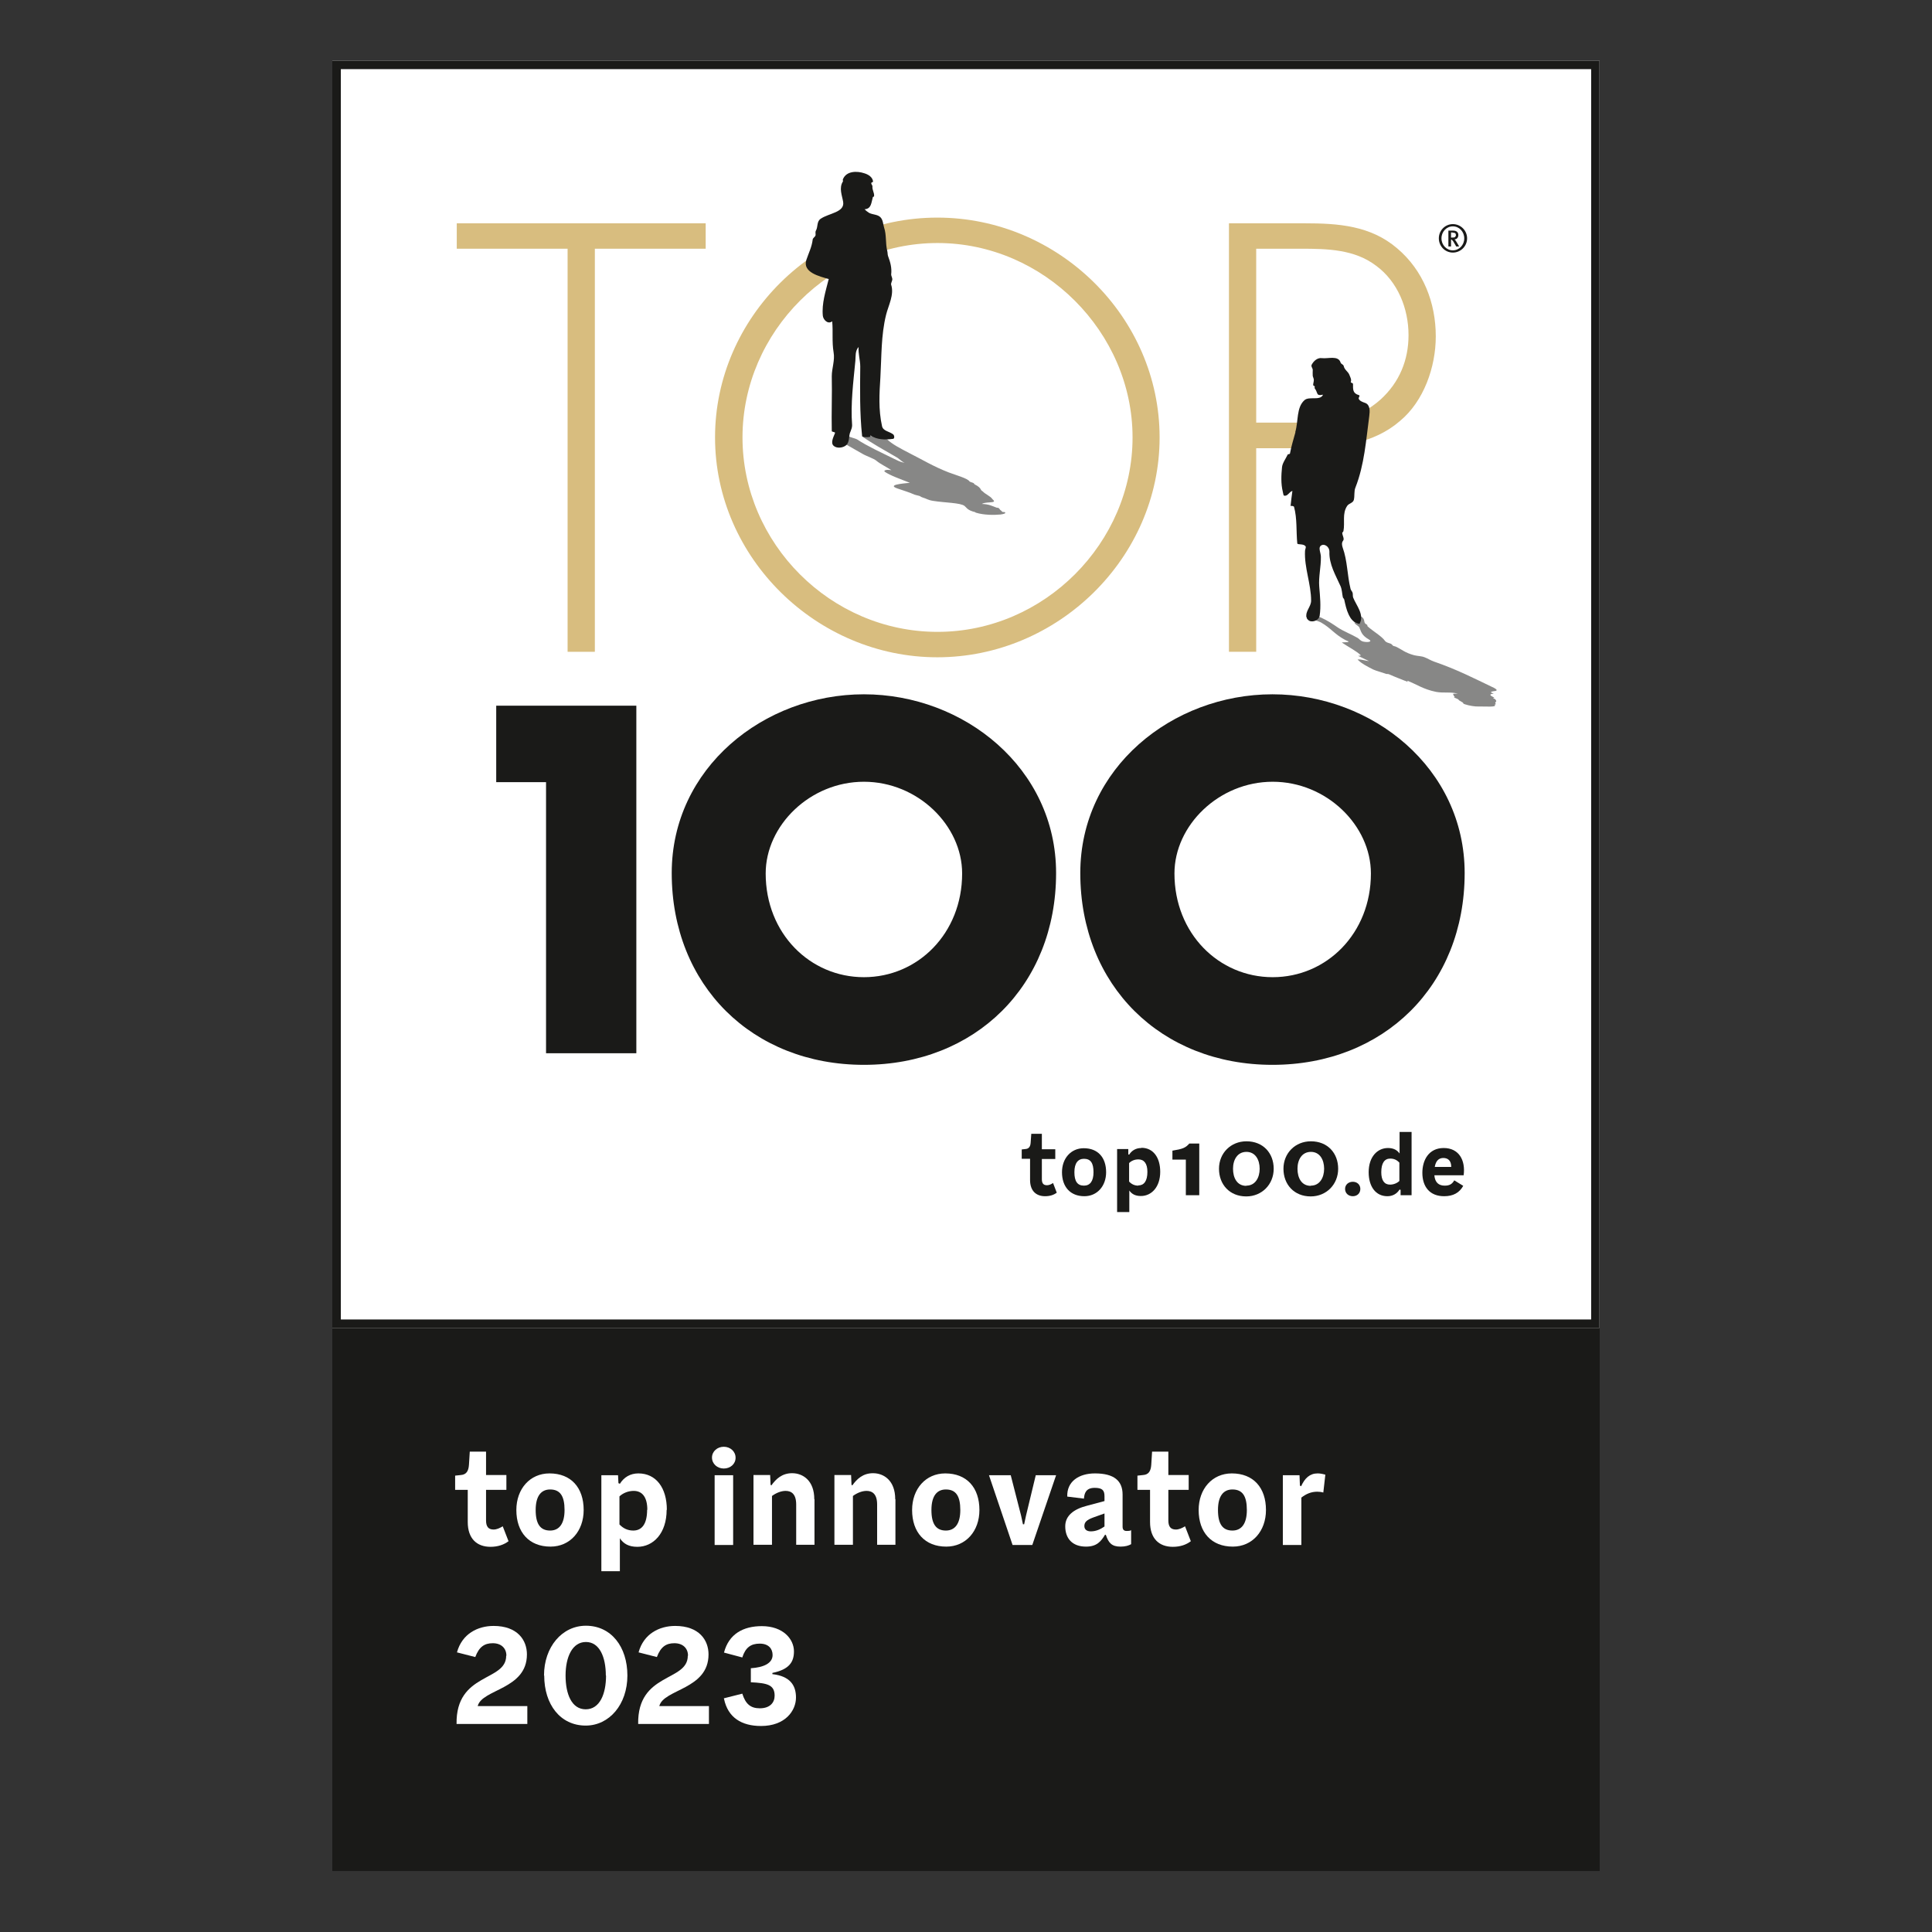 <?xml version="1.0" encoding="UTF-8"?>
<svg xmlns="http://www.w3.org/2000/svg" version="1.1" xmlns:xlink="http://www.w3.org/1999/xlink" viewBox="0 0 95 95">
  <rect x="0" y="0" width="95" height="95" fill="#333333" stroke="none"/>
  <defs>
    <style>
      .cls-1, .cls-2 {
        fill: #fff;
      }

      .cls-3 {
        fill: #d8bd7f;
      }

      .cls-2 {
        fill-rule: evenodd;
      }

      .cls-4 {
        fill: none;
      }

      .cls-5 {
        clip-path: url(#clippath-1);
      }

      .cls-6 {
        clip-path: url(#clippath-3);
      }

      .cls-7 {
        fill: #1a1a18;
      }

      .cls-8 {
        clip-path: url(#clippath-2);
      }

      .cls-9 {
        fill: #878786;
      }

      .cls-10 {
        clip-path: url(#clippath);
      }
    </style>
    <clipPath id="clippath">
      <rect class="cls-4" width="95" height="95"/>
    </clipPath>
    <clipPath id="clippath-1">
      <rect class="cls-4" x="16.34" y="3" width="62.31" height="62.29"/>
    </clipPath>
    <clipPath id="clippath-2">
      <rect class="cls-4" x="16.34" y="3" width="62.31" height="89"/>
    </clipPath>
    <clipPath id="clippath-3">
      <rect class="cls-4" x="16.34" y="3" width="62.31" height="89"/>
    </clipPath>
  </defs>
  <!-- Generator: Adobe Illustrator 28.6.0, SVG Export Plug-In . SVG Version: 1.2.0 Build 709)  -->
  <g>
    <g id="Ebene_1">
      <g class="cls-10">
        <g id="top_innovator_2023">
          <polygon class="cls-7" points="16.34 65.29 16.34 92 78.66 92 78.66 65.29 16.34 65.29 16.34 65.29"/>
          <path class="cls-1" d="M25.01,75.78c-.23.18-.54.28-.89.28-.67,0-1.12-.4-1.12-1.22v-1.58h-.62v-.7l.28-.03c.26-.02.38-.18.4-.51l.04-.64h.8v1.15h1v.73h-1v1.5c0,.3.11.45.37.45.15,0,.31-.07.45-.16l.28.72Z"/>
          <g>
            <path class="cls-1" d="M25.39,74.25c0-1.04.67-1.8,1.63-1.8,1.06,0,1.68.7,1.68,1.8,0,1.04-.67,1.8-1.63,1.8-1.05,0-1.68-.7-1.68-1.8ZM27.76,74.25c0-.68-.21-1.01-.71-1.01-.44,0-.71.32-.71,1.01s.23,1.01.71,1.01c.45,0,.71-.34.71-1.01Z"/>
            <path class="cls-1" d="M32.78,74.24c0,1.15-.65,1.82-1.44,1.82-.42,0-.68-.15-.86-.42v1.62h-.91v-4.72h.82l.02.39.07.03c.2-.32.51-.51.91-.51.87,0,1.4.71,1.4,1.79ZM31.83,74.24c0-.61-.24-.93-.67-.93-.26,0-.52.1-.7.27v1.38c.18.19.4.3.68.3.42,0,.68-.32.68-1.02Z"/>
            <path class="cls-1" d="M35.01,71.67c0-.3.26-.53.58-.53s.58.23.58.54-.26.53-.58.53-.58-.23-.58-.54ZM35.14,72.54h.91v3.43h-.91v-3.43Z"/>
            <path class="cls-1" d="M40.05,73.72v2.24h-.9v-1.98c0-.51-.23-.67-.52-.67-.22,0-.47.1-.67.25v2.4h-.91v-3.43h.82l.02.48.04.03c.22-.31.52-.6,1.02-.6.53,0,1.09.36,1.09,1.28Z"/>
            <path class="cls-1" d="M44.03,73.72v2.24h-.9v-1.98c0-.51-.23-.67-.52-.67-.22,0-.47.1-.67.25v2.4h-.91v-3.43h.82l.02.48.04.03c.22-.31.52-.6,1.02-.6.53,0,1.09.36,1.09,1.28Z"/>
          </g>
          <g>
            <path class="cls-1" d="M44.85,74.25c0-1.04.67-1.8,1.63-1.8,1.06,0,1.68.7,1.68,1.8,0,1.04-.67,1.8-1.63,1.8-1.05,0-1.68-.7-1.68-1.8ZM47.22,74.25c0-.68-.21-1.01-.71-1.01-.44,0-.71.32-.71,1.01s.23,1.01.71,1.01c.45,0,.71-.34.71-1.01Z"/>
            <path class="cls-1" d="M48.63,72.54h1.07l.51,1.99.09.42h.06l.09-.42.48-1.99h1l-1.17,3.43h-.97l-1.16-3.43Z"/>
            <path class="cls-1" d="M55.62,75.23v.7c-.12.07-.29.12-.52.12-.43,0-.59-.18-.72-.57l-.04-.02c-.21.35-.42.59-.94.59-.68,0-1.02-.41-1.02-1,0-.51.4-.84,1.07-1.01l.86-.23v-.24c0-.29-.11-.41-.48-.41-.43,0-.51.26-.53.53l-.82-.1c-.03-.74.57-1.14,1.36-1.14.95,0,1.36.37,1.36,1.04v1.58c0,.15.07.21.2.21.09,0,.15,0,.23-.04ZM54.31,75.06v-.64l-.56.2c-.32.12-.43.23-.43.42,0,.16.11.26.32.26.25,0,.47-.1.67-.24Z"/>
            <path class="cls-1" d="M58.56,75.78c-.23.18-.53.28-.89.28-.67,0-1.12-.4-1.12-1.22v-1.58h-.62v-.7l.28-.03c.26-.02.38-.18.4-.51l.04-.64h.8v1.15h1v.73h-1v1.5c0,.3.11.45.37.45.15,0,.31-.07.45-.16l.28.72Z"/>
            <path class="cls-1" d="M58.94,74.25c0-1.04.67-1.8,1.63-1.8,1.06,0,1.68.7,1.68,1.8,0,1.04-.67,1.8-1.63,1.8-1.05,0-1.68-.7-1.68-1.8ZM61.31,74.25c0-.68-.21-1.01-.71-1.01-.44,0-.71.32-.71,1.01s.23,1.01.71,1.01c.45,0,.71-.34.71-1.01Z"/>
          </g>
          <path class="cls-1" d="M65.17,72.51l-.1.88c-.11-.03-.21-.04-.3-.04-.3,0-.55.11-.78.29v2.33h-.91v-3.43h.82l.02.51.06.03c.18-.4.43-.63.81-.63.11,0,.23.02.37.06Z"/>
          <g>
            <path class="cls-1" d="M24.9,81.41c0-.35-.24-.61-.67-.61-.4,0-.67.17-.86.68l-.9-.23c.25-.92,1.03-1.3,1.8-1.3,1.18,0,1.64.7,1.64,1.4,0,1.73-2.21,1.7-2.42,2.54h2.44v.88h-3.48c-.04-2.54,2.44-2.07,2.44-3.35Z"/>
            <path class="cls-1" d="M26.75,82.39c0-1.41.89-2.45,2.06-2.45,1.24,0,2.04,1.03,2.04,2.45s-.89,2.46-2.05,2.46c-1.25,0-2.04-1.04-2.04-2.46ZM29.79,82.39c0-.91-.31-1.65-.98-1.65s-1,.74-1,1.65.3,1.66.99,1.66,1-.75,1-1.66Z"/>
          </g>
          <g>
            <path class="cls-1" d="M33.83,81.41c0-.35-.24-.61-.67-.61-.4,0-.67.17-.86.68l-.9-.23c.25-.92,1.03-1.3,1.8-1.3,1.18,0,1.64.7,1.64,1.4,0,1.73-2.21,1.7-2.42,2.54h2.44v.88h-3.48c-.04-2.54,2.44-2.07,2.44-3.35Z"/>
            <path class="cls-1" d="M35.59,83.51l.91-.23c.16.51.41.72.86.72.5,0,.73-.28.73-.62,0-.54-.37-.62-1.17-.66v-.69c.62-.04,1.07-.24,1.07-.65,0-.31-.2-.56-.63-.56s-.7.18-.86.68l-.9-.24c.24-.92.95-1.3,1.86-1.3,1.05,0,1.58.64,1.58,1.24,0,.51-.22.89-1.06,1.06v.06c.87.1,1.16.55,1.16,1.15,0,.64-.52,1.4-1.72,1.4-.95,0-1.63-.41-1.82-1.34Z"/>
          </g>
          <g>
            <g class="cls-5">
              <polygon class="cls-2" points="16.34 2.98 78.66 2.98 78.66 65.29 16.34 65.29 16.34 2.98 16.34 2.98"/>
              <polygon class="cls-2" points="16.55 65.08 16.55 3.19 78.45 3.19 78.45 65.08 16.55 65.08 16.55 65.08"/>
              <path class="cls-7" d="M78.66,2.98H16.34v62.31h62.31V2.98h0ZM78.24,3.4v61.48H16.76V3.4h61.48"/>
            </g>
            <polygon class="cls-3" points="29.25 32.05 27.91 32.05 27.91 12.23 22.46 12.23 22.46 10.98 34.7 10.98 34.7 12.23 29.25 12.23 29.25 32.05 29.25 32.05 29.25 32.05"/>
            <path class="cls-3" d="M36.51,21.51c0,5.2,4.33,9.56,9.59,9.56s9.59-4.39,9.59-9.56-4.36-9.56-9.59-9.56-9.59,4.36-9.59,9.56h0ZM57.02,21.51c0,5.92-5,10.81-10.93,10.81s-10.93-4.89-10.93-10.81,4.97-10.81,10.93-10.81,10.93,4.89,10.93,10.81h0Z"/>
            <path class="cls-3" d="M64.2,20.79c1.37,0,2.6-.17,3.69-1.15.92-.84,1.37-1.93,1.37-3.16,0-1.31-.53-2.63-1.59-3.41-1.06-.81-2.4-.84-3.69-.84h-2.21v8.55h2.43ZM61.77,32.05h-1.34V10.98h3.72c1.65,0,3.24.11,4.55,1.23,1.29,1.09,1.9,2.68,1.9,4.33,0,1.51-.59,3.19-1.76,4.16-1.29,1.12-3.05,1.34-4.69,1.34h-2.38v10h0Z"/>
            <polygon class="cls-7" points="24.4 38.46 24.4 34.7 31.29 34.7 31.29 51.79 26.85 51.79 26.85 38.46 24.4 38.46 24.4 38.46 24.4 38.46"/>
            <path class="cls-7" d="M37.65,42.95c0,2.95,2.18,5.1,4.83,5.1s4.83-2.15,4.83-5.1c0-2.36-2.18-4.51-4.83-4.51s-4.83,2.15-4.83,4.51h0ZM51.93,42.93c0,5.53-3.97,9.43-9.45,9.43s-9.45-3.9-9.45-9.43c0-5.17,4.53-8.79,9.45-8.79s9.45,3.63,9.45,8.79h0Z"/>
            <path class="cls-7" d="M57.75,42.95c0,2.95,2.18,5.1,4.83,5.1s4.83-2.15,4.83-5.1c0-2.36-2.18-4.51-4.83-4.51s-4.83,2.15-4.83,4.51h0ZM72.02,42.93c0,5.53-3.97,9.43-9.45,9.43s-9.45-3.9-9.45-9.43c0-5.17,4.53-8.79,9.45-8.79s9.45,3.63,9.45,8.79h0Z"/>
            <path class="cls-9" d="M41.17,21.27c.59-.42.04.23-.06.2.05.02-.14.01-.12.03.45.27.95.54,1.41.81.2.12.56.23.7.35.19.16.51.31.73.46-.31-.05-.39.03-.32.08.26.18.77.36,1.23.54-.39.04-1.13.1-.61.28.28.1.6.19.83.3.05.02.16.04.23.06.08.02.07.05.17.08.21.06.26.13.53.17.55.09,1.35.09,1.54.25.11.09.14.21.51.3.02,0,.01.02.05.03.38.12.9.12,1.2.09.16-.02.31-.06.21-.12-.01,0-.11,0-.13-.02-.03-.02,0-.03-.02-.04-.12-.06-.06-.09-.17-.15-.01,0-.07,0-.08-.01-.22-.08-.37-.17-.72-.18.03-.02.08-.04.14-.05.13-.03.37-.02.44-.06.06-.04-.05-.1-.08-.15-.07-.11-.34-.23-.45-.35-.02-.02-.08-.05-.09-.08-.04-.09-.11-.17-.31-.27-.05-.03-.01-.05-.09-.08-.06-.02-.16-.05-.17-.07-.09-.15-.68-.31-1.02-.44-.77-.3-1.28-.62-1.88-.92-.46-.24-.92-.47-1.16-.72-.07-.07.23-.08.34-.12.04-.02-.03-.06-.13-.07-.41-.01-.81-.01-1.02.05-.01,0-.03-.02-.04-.02-.17,0-.41,0-.38.02.48.34,1.09.68,1.68,1.02.17.09.22.19.42.29-.28-.06-.38-.14-.52-.2-.65-.32-1.33-.63-1.81-.95-.05-.03-.15-.06-.25-.09-.2-.06-.29-.15-.56-.2"/>
            <path class="cls-7" d="M40.12,11.34c.11-.19.03-.44.23-.58.4-.28,1.19-.31,1.11-.83-.05-.31-.22-.69-.01-1.01.01-.02-.02-.07,0-.11.17-.41.69-.41,1.05-.29.2.06.41.19.43.41,0,.03-.09.03-.09.08,0,.05.06.1.06.15-.02.19.1.31.08.49,0,.02-.06.03-.06.04-.08.28-.07.58-.41.6.07.07.15.13.23.18.18.09.41.07.55.21.13.13.13.33.18.5.13.38.06.77.16,1.17.02.07.01.18.04.25.11.29.19.58.15.9,0,.08.08.18.05.28-.02.08-.07.17-.05.22.16.49-.14,1.03-.25,1.48-.25,1.01-.22,2.05-.28,3.08-.05.79-.1,1.58.08,2.39.05.25.36.26.55.41.06.05.08.21-.01.22-.39.05-.78.05-1.11-.17,0,.03,0,.07,0,.07-.15.03-.4.03-.41-.05-.12-1.14-.1-2.28-.09-3.41,0-.32-.11-.63-.08-.96-.18.2-.14.46-.16.68-.1,1.06-.24,2.1-.16,3.17,0,.11-.04.21-.08.31-.1.2-.03.51-.21.67-.16.14-.47.17-.62.03-.16-.15-.01-.42.07-.63.02-.05-.16-.05-.16-.09-.02-.9.02-1.79,0-2.7,0-.39.16-.78.09-1.17-.09-.53-.02-1.02-.07-1.53-.22.17-.44-.09-.46-.27-.06-.61.14-1.21.29-1.81-.46-.13-1.3-.33-1.1-.94.11-.33.27-.64.31-.99,0-.08.1-.13.13-.19.04-.07-.02-.17.03-.26h0Z"/>
            <path class="cls-9" d="M69.2,33.47c.48.19.78.42,1.41.55.36.07.74-.01,1.07.09.04.01-.23-.02-.23.02,0,.03.05.06.04.1,0,0,.04.02.05.03,0,.01-.06.01-.04.03.06.04.19.08.22.11,0,.01.01.03.03.04.05.03.12.07.17.1.05.03,0,.06.11.09.21.07.5.12.69.11.28-.01.9.05.78-.08-.02-.02.08-.03.05-.05-.08-.07.05-.1.02-.15-.02-.04-.02-.08-.15-.13-.03-.01.08-.01.05-.03-.17-.09-.3-.16-.04-.19.07,0-.1-.04-.11-.06-.03-.04.09-.06.19-.07.2-.03,0-.14-.18-.22-.88-.42-1.69-.84-2.82-1.23-.19-.07-.28-.14-.46-.21-.14-.06-.35-.06-.51-.1-.48-.13-.59-.28-.92-.43-.02-.01-.1-.02-.11-.03-.07-.05-.06-.1-.19-.13-.15-.04-.2-.09-.22-.12-.16-.23-.59-.47-.85-.71-.03-.02,0-.04-.02-.07-.03-.03-.1-.06-.11-.08-.09-.14.06-.29-.47-.45-.46.03-.2.25-.03.42.02.01-.02.03,0,.04.07.07.19.13.22.19.09.19.09.38.48.6.17.1-.04.15-.28.1-.16-.04-.18-.12-.28-.18-.29-.17-.72-.34-.97-.51-.25-.17-.48-.33-.85-.5-.14-.06-.43-.1-.6-.1-.09,0-.13.03-.1.06.1.11.54.19.72.29.5.29.65.57,1.19.86.05.03.16.06.16.08,0,.05-.36.02-.32.05.3.21.73.42.93.63,0,0-.06.02-.14.02.18.09.35.17.54.26-.19-.02-.4-.1-.55-.08-.04,0,.03.04.05.06.14.14.42.29.7.43.15.07.43.14.65.22.02,0,.11,0,.14.02.29.13.59.24.91.37h0Z"/>
            <path class="cls-7" d="M63.69,21.25c.16-.54.05-1.21.45-1.57.23-.21.76.04.91-.26.02-.04-.19.06-.26-.04-.05-.09-.06-.18-.14-.28-.02-.02,0-.06,0-.09-.01-.04-.08-.04-.08-.08,0-.11.06-.21.02-.32-.01-.04-.03-.08-.04-.12-.01-.1,0-.2,0-.3,0-.09-.1-.17-.05-.26.1-.19.29-.35.5-.32.3.04.81-.15.92.22.02.07.13.09.15.16.04.2.22.28.28.44.04.11.12.23.07.36-.01.03.11.04.11.09,0,.27-.02.46.29.55.08.02-.03.12-.01.17.03.11.19.17.31.21.26.09.24.41.21.64-.16,1.2-.24,2.4-.68,3.52-.08.19-.03.41-.08.61-.04.16-.25.17-.33.3-.25.38-.1.81-.18,1.23,0,.03-.06.07-.06.1.01.13.12.29.04.38-.08.1-.05.24-.02.33.24.66.22,1.35.39,2.04.02.07.08.12.1.19.02.08,0,.17.03.24.16.4.56.83.31,1.29-.52-.1-.65-.73-.75-1.19,0-.04-.06-.08-.07-.12-.04-.19-.04-.37-.11-.54-.25-.56-.57-1.08-.55-1.7,0-.28-.3-.44-.45-.27-.09.11.03.34.03.52.01.49-.12.98-.08,1.47.04.49.09.95.02,1.43-.03.18-.25.3-.43.27-.09-.01-.19-.09-.21-.18-.09-.3.22-.53.22-.83,0-.83-.34-1.62-.3-2.45,0-.07.06-.17.03-.22-.09-.15-.4-.07-.41-.15-.06-.6,0-1.21-.16-1.8,0-.02-.1-.06-.17-.04.03-.25.05-.49.09-.74-.16.04-.23.28-.41.23-.04-.01-.04-.12-.06-.18-.1-.4-.08-.83-.04-1.22.02-.2.18-.41.28-.62,0-.02.1-.01.11-.05.07-.37.17-.69.27-1.05h0Z"/>
            <path class="cls-7" d="M71.42,11.43h-.07v.25h.07c.07,0,.1,0,.13-.03.02-.02.04-.05.04-.09,0-.08-.04-.12-.16-.12h0ZM71.6,12.11l-.07-.12c-.05-.1-.09-.15-.13-.19-.02-.02-.03-.02-.05-.02v.34h-.13v-.78h.24c.18,0,.25.1.25.22s-.08.21-.19.21c.03.02.08.09.12.16l.11.19h-.15ZM71.44,11.13c-.31,0-.56.26-.56.59s.25.59.56.59.56-.26.56-.59-.25-.59-.56-.59h0ZM71.44,12.42c-.38,0-.69-.31-.69-.7s.31-.7.69-.7.7.31.7.7-.32.7-.7.7h0Z"/>
            <g class="cls-8">
              <path class="cls-1" d="M78.66,65.29H16.34V2.98h62.31v62.31ZM16.87,64.77h61.27V3.5H16.87v61.27Z"/>
            </g>
            <g class="cls-6">
              <path class="cls-7" d="M78.66,65.29H16.34V2.98h62.31v62.31ZM16.76,64.88h61.48V3.4H16.76v61.48Z"/>
            </g>
            <g>
              <path class="cls-7" d="M51.97,58.64c-.15.12-.35.18-.58.18-.44,0-.74-.26-.74-.8v-1.04h-.41v-.46l.18-.02c.17-.01.25-.12.26-.33l.03-.42h.52v.76h.66v.48h-.66v.99c0,.2.07.3.25.3.1,0,.2-.04.3-.11l.18.47Z"/>
              <path class="cls-7" d="M52.22,57.64c0-.68.44-1.18,1.07-1.18.7,0,1.1.46,1.1,1.18,0,.68-.44,1.18-1.07,1.18-.69,0-1.1-.46-1.1-1.18ZM53.77,57.64c0-.45-.14-.66-.47-.66-.29,0-.47.21-.47.66s.15.66.47.66c.3,0,.47-.22.47-.66Z"/>
            </g>
            <path class="cls-7" d="M56.12,56.45c-.26,0-.47.12-.6.33l-.04-.02v-.26h-.55v3.1h.6v-1.06c.12.17.29.27.57.27.52,0,.95-.44.95-1.19,0-.71-.35-1.18-.92-1.18h0ZM55.97,58.3c-.18,0-.33-.07-.45-.2v-.91c.12-.12.28-.18.46-.18.28,0,.44.21.44.61,0,.46-.17.67-.45.67h0ZM58.32,58.77h.65v-2.54h-.49c-.18.21-.33.27-.83.35v.44h.66v1.75Z"/>
            <path class="cls-7" d="M61.28,58.83c.77,0,1.35-.59,1.35-1.36s-.52-1.35-1.34-1.35c-.77,0-1.35.58-1.35,1.35s.52,1.36,1.34,1.36h0ZM61.28,58.31c-.45,0-.65-.39-.65-.84s.22-.83.66-.83.65.39.65.83-.22.83-.65.83h0ZM64.45,58.83c.77,0,1.35-.59,1.35-1.36s-.52-1.35-1.34-1.35c-.77,0-1.35.58-1.35,1.35s.52,1.36,1.34,1.36h0ZM64.45,58.31c-.45,0-.65-.39-.65-.84s.22-.83.66-.83.65.39.65.83-.22.83-.65.83h0Z"/>
            <g>
              <path class="cls-7" d="M66.14,58.46c0-.2.16-.35.38-.35s.37.15.37.35c0,.21-.15.36-.37.36s-.38-.15-.38-.36Z"/>
              <path class="cls-7" d="M69.41,55.66v3.11h-.54v-.26s-.05-.02-.05-.02h0c-.13.21-.34.33-.6.33-.57,0-.92-.47-.92-1.18,0-.76.43-1.19.95-1.19.27,0,.45.1.57.27v-1.06h.59ZM68.81,58.08v-.91c-.12-.13-.26-.2-.45-.2-.28,0-.44.22-.44.67,0,.4.15.61.43.61.17,0,.35-.07.46-.18Z"/>
            </g>
            <path class="cls-7" d="M71.97,57.79h-1.44c.03.37.23.51.51.51.23,0,.36-.07.47-.26l.44.27c-.19.34-.49.51-.94.51-.71,0-1.07-.47-1.07-1.15,0-.62.31-1.22,1.05-1.22s1.08.59.98,1.34ZM70.55,57.38h.81c0-.32-.17-.44-.39-.44s-.37.14-.42.44Z"/>
          </g>
        </g>
      </g>
    </g>
  </g>
</svg>